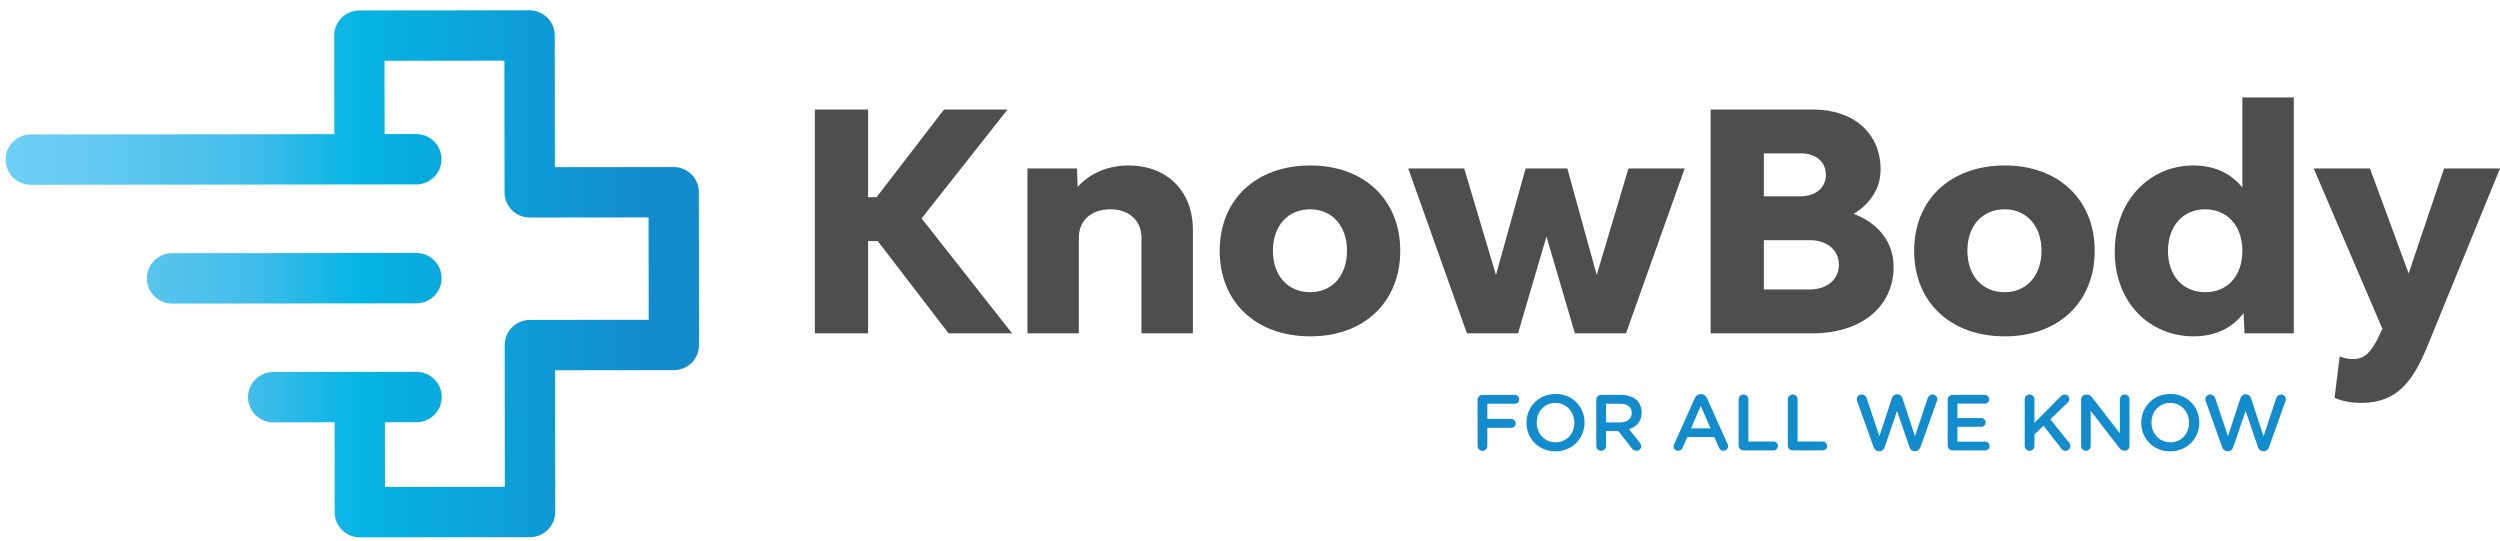 <svg width="231" height="50" viewBox="0 0 231 50" fill="none" xmlns="http://www.w3.org/2000/svg">
<path d="M62.25 15.435L51.271 15.446L51.258 3.274C51.257 1.989 50.214 0.95 48.93 0.951L33.202 0.967C31.916 0.969 30.876 2.01 30.878 3.295L30.887 12.394L2.837 12.423C1.552 12.424 0.513 13.468 0.514 14.752C0.515 16.037 1.556 17.077 2.841 17.076L38.467 17.039C39.753 17.038 40.795 15.996 40.794 14.711C40.793 13.426 39.748 12.385 38.462 12.386L35.539 12.389L35.532 5.617L46.607 5.605L46.62 17.776C46.621 19.063 47.664 20.102 48.95 20.1L59.929 20.089L59.939 29.552L48.958 29.563C47.672 29.564 46.632 30.605 46.633 31.89L46.647 44.983L35.571 44.995L35.565 39.015L38.489 39.012C39.775 39.01 40.817 37.968 40.816 36.683C40.814 35.397 39.77 34.359 38.484 34.36L25.243 34.374C23.957 34.375 22.917 35.416 22.918 36.701C22.919 37.986 23.962 39.027 25.248 39.025L30.914 39.019L30.922 47.326C30.923 48.61 31.965 49.652 33.251 49.651L48.979 49.634C50.263 49.633 51.304 48.589 51.303 47.305L51.289 34.212L62.269 34.201C63.552 34.2 64.594 33.157 64.592 31.872L64.578 17.758C64.577 16.474 63.534 15.434 62.25 15.435Z" fill="url(#paint0_linear_24_60)"/>
<path d="M40.804 25.698C40.803 24.415 39.758 23.372 38.472 23.373L15.897 23.396C14.611 23.398 13.571 24.443 13.573 25.726C13.574 27.011 14.616 28.051 15.902 28.05L38.477 28.027C39.763 28.025 40.805 26.983 40.804 25.698Z" fill="url(#paint1_linear_24_60)"/>
<path d="M81.105 22.276H80.211V30.798H75.293V10.119H80.211V18.223H80.993L87.227 10.119H93.097L85.157 20.179L93.514 30.799H87.646L81.105 22.276Z" fill="#4E4E4E"/>
<path d="M110.223 21.242V30.8H105.47V21.969C105.47 20.376 104.324 19.341 102.591 19.341C100.829 19.341 99.684 20.376 99.684 21.969V30.8H94.934V15.569H99.516L99.572 17.275C100.774 15.933 102.479 15.29 104.268 15.29C107.846 15.289 110.223 17.665 110.223 21.242Z" fill="#4E4E4E"/>
<path d="M112.699 23.169C112.699 18.447 116.053 15.289 121.082 15.289C126.03 15.289 129.383 18.447 129.383 23.169C129.383 27.921 126.03 31.079 121.082 31.079C116.053 31.079 112.699 27.921 112.699 23.169ZM124.464 23.169C124.464 20.878 123.096 19.34 121.056 19.34C118.988 19.34 117.618 20.878 117.618 23.169C117.618 25.46 118.988 26.999 121.056 26.999C123.096 26.999 124.464 25.461 124.464 23.169Z" fill="#4E4E4E"/>
<path d="M155.664 15.568L150.244 30.799H145.52L142.893 21.856L140.266 30.799H135.542L130.121 15.568H135.293L138.227 25.406L140.965 15.568H144.822L147.534 25.406L150.469 15.568H155.664Z" fill="#4E4E4E"/>
<path d="M174.97 24.651C174.97 28.341 171.98 30.799 167.482 30.799H158.062V10.12H167.536C171.282 10.12 173.768 12.327 173.768 15.652C173.768 17.358 172.874 18.783 171.282 19.761C173.573 20.627 174.97 22.389 174.97 24.651ZM162.981 18.141H166.335C167.759 18.141 168.711 17.357 168.711 16.155C168.711 14.954 167.787 14.172 166.419 14.172H162.981V18.141ZM169.913 24.456C169.913 23.116 168.823 22.194 167.257 22.194H162.981V26.748H167.201C168.823 26.748 169.913 25.826 169.913 24.456Z" fill="#4E4E4E"/>
<path d="M176.867 23.169C176.867 18.447 180.22 15.289 185.252 15.289C190.198 15.289 193.551 18.447 193.551 23.169C193.551 27.921 190.198 31.079 185.252 31.079C180.22 31.079 176.867 27.921 176.867 23.169ZM188.635 23.169C188.635 20.878 187.264 19.34 185.225 19.34C183.156 19.34 181.787 20.878 181.787 23.169C181.787 25.46 183.156 26.999 185.225 26.999C187.263 26.999 188.635 25.461 188.635 23.169Z" fill="#4E4E4E"/>
<path d="M211.946 9.001V30.798H207.392L207.308 28.926C206.273 30.296 204.737 31.078 202.669 31.078C198.645 31.078 195.402 27.977 195.402 23.253C195.402 18.503 198.645 15.289 202.669 15.289C204.654 15.289 206.162 16.043 207.195 17.33V9.001H211.946ZM207.195 23.169C207.195 20.906 205.827 19.34 203.759 19.34C201.691 19.34 200.321 20.906 200.321 23.198C200.321 25.46 201.691 26.999 203.759 26.999C205.827 26.999 207.195 25.49 207.195 23.169Z" fill="#4E4E4E"/>
<path d="M215.713 36.752L216.19 32.924C216.525 33.09 216.944 33.174 217.42 33.174C218.593 33.174 219.096 32.419 219.683 31.33L220.131 30.38L213.785 15.567H218.983L222.561 25.265L225.831 15.567H231L224.321 31.916C222.98 35.215 221.499 37.226 218.201 37.226C217.251 37.227 216.33 37.061 215.713 36.752Z" fill="#4E4E4E"/>
<path d="M136.527 36.944C136.527 36.687 136.726 36.489 136.983 36.489H139.972C140.198 36.489 140.382 36.672 140.382 36.9C140.382 37.126 140.198 37.308 139.972 37.308H137.429V38.709H139.642C139.868 38.709 140.051 38.893 140.051 39.119C140.051 39.347 139.868 39.529 139.642 39.529H137.429V41.207C137.429 41.457 137.23 41.655 136.983 41.655C136.726 41.655 136.527 41.457 136.527 41.207V36.944Z" fill="#138CCD"/>
<path d="M141.047 39.067V39.053C141.047 37.61 142.161 36.401 143.736 36.401C145.312 36.401 146.41 37.596 146.41 39.039V39.053C146.41 40.497 145.297 41.705 143.721 41.705C142.147 41.705 141.047 40.512 141.047 39.067ZM145.466 39.067V39.053C145.466 38.057 144.739 37.229 143.721 37.229C142.703 37.229 141.992 38.044 141.992 39.039V39.053C141.992 40.05 142.718 40.871 143.736 40.871C144.753 40.871 145.466 40.065 145.466 39.067Z" fill="#138CCD"/>
<path d="M147.496 36.943C147.496 36.686 147.693 36.488 147.951 36.488H149.783C150.426 36.488 150.932 36.679 151.263 37.001C151.533 37.278 151.688 37.659 151.688 38.107V38.121C151.688 38.942 151.211 39.44 150.522 39.652L151.505 40.89C151.593 41.001 151.651 41.096 151.651 41.235C151.651 41.484 151.44 41.653 151.219 41.653C151.013 41.653 150.883 41.556 150.78 41.419L149.534 39.829H148.399V41.205C148.399 41.455 148.199 41.652 147.952 41.652C147.694 41.652 147.497 41.455 147.497 41.205V36.943H147.496ZM149.717 39.031C150.361 39.031 150.772 38.694 150.772 38.172V38.158C150.772 37.609 150.376 37.308 149.709 37.308H148.397V39.032L149.717 39.031Z" fill="#138CCD"/>
<path d="M154.698 41.03L156.602 36.782C156.705 36.554 156.888 36.415 157.144 36.415H157.186C157.445 36.415 157.619 36.554 157.722 36.782L159.627 41.03C159.664 41.097 159.677 41.161 159.677 41.221C159.677 41.463 159.495 41.653 159.253 41.653C159.042 41.653 158.894 41.528 158.815 41.337L158.395 40.378H155.905L155.474 41.367C155.401 41.55 155.247 41.653 155.056 41.653C154.823 41.653 154.637 41.47 154.637 41.236C154.638 41.169 154.661 41.104 154.698 41.03ZM158.054 39.58L157.152 37.507L156.251 39.58H158.054Z" fill="#138CCD"/>
<path d="M160.648 36.901C160.648 36.651 160.847 36.453 161.105 36.453C161.352 36.453 161.55 36.651 161.55 36.901V40.798H163.873C164.1 40.798 164.282 40.982 164.282 41.208C164.282 41.436 164.1 41.619 163.873 41.619H161.105C160.847 41.619 160.648 41.421 160.648 41.163V36.901Z" fill="#138CCD"/>
<path d="M165.195 36.9C165.195 36.65 165.394 36.452 165.651 36.452C165.899 36.452 166.098 36.65 166.098 36.9V40.797H168.419C168.647 40.797 168.83 40.981 168.83 41.207C168.83 41.435 168.647 41.618 168.419 41.618H165.651C165.394 41.618 165.195 41.42 165.195 41.163V36.9Z" fill="#138CCD"/>
<path d="M171.602 37.067C171.581 37.016 171.566 36.949 171.566 36.891C171.566 36.642 171.779 36.451 172.028 36.451C172.248 36.451 172.417 36.59 172.475 36.782L173.654 40.306L174.812 36.795C174.885 36.584 175.041 36.437 175.267 36.437H175.334C175.56 36.437 175.721 36.584 175.787 36.795L176.945 40.306L178.125 36.774C178.19 36.59 178.344 36.451 178.563 36.451C178.804 36.451 179.01 36.642 179.01 36.883C179.01 36.943 178.988 37.015 178.967 37.066L177.451 41.315C177.37 41.542 177.201 41.689 176.981 41.689H176.893C176.674 41.689 176.513 41.55 176.431 41.315L175.288 37.968L174.145 41.315C174.065 41.55 173.898 41.689 173.676 41.689H173.59C173.368 41.689 173.208 41.55 173.122 41.315L171.602 37.067Z" fill="#138CCD"/>
<path d="M179.965 41.162V36.943C179.965 36.686 180.163 36.488 180.418 36.488H183.401C183.619 36.488 183.803 36.671 183.803 36.891C183.803 37.119 183.619 37.293 183.401 37.293H180.865V38.627H183.07C183.291 38.627 183.474 38.811 183.474 39.037C183.474 39.257 183.291 39.434 183.07 39.434H180.865V40.81H183.436C183.655 40.81 183.84 40.994 183.84 41.213C183.84 41.441 183.655 41.616 183.436 41.616H180.417C180.163 41.617 179.965 41.419 179.965 41.162Z" fill="#138CCD"/>
<path d="M187.082 36.899C187.082 36.65 187.28 36.452 187.537 36.452C187.785 36.452 187.983 36.65 187.983 36.899V39.067L190.417 36.621C190.518 36.51 190.628 36.452 190.789 36.452C191.04 36.452 191.207 36.65 191.207 36.869C191.207 37.008 191.15 37.111 191.046 37.206L189.449 38.746L191.179 40.892C191.252 40.987 191.304 41.075 191.304 41.215C191.304 41.464 191.106 41.654 190.85 41.654C190.673 41.654 190.563 41.567 190.468 41.442L188.82 39.339L187.984 40.146V41.207C187.984 41.457 187.786 41.655 187.538 41.655C187.281 41.655 187.083 41.457 187.083 41.207V36.899H187.082Z" fill="#138CCD"/>
<path d="M192.293 36.913C192.293 36.665 192.491 36.459 192.749 36.459H192.843C193.064 36.459 193.189 36.568 193.312 36.722L195.877 40.042V36.891C195.877 36.65 196.075 36.452 196.317 36.452C196.565 36.452 196.764 36.65 196.764 36.891V41.2C196.764 41.45 196.574 41.646 196.324 41.646H196.287C196.075 41.646 195.943 41.536 195.818 41.376L193.181 37.961V41.215C193.181 41.456 192.984 41.654 192.742 41.654C192.491 41.654 192.294 41.456 192.294 41.215L192.293 36.913Z" fill="#138CCD"/>
<path d="M197.852 39.067V39.053C197.852 37.61 198.966 36.4 200.54 36.4C202.116 36.4 203.215 37.596 203.215 39.039V39.053C203.215 40.497 202.1 41.705 200.527 41.705C198.951 41.705 197.852 40.512 197.852 39.067ZM202.27 39.067V39.053C202.27 38.056 201.545 37.229 200.527 37.229C199.507 37.229 198.797 38.044 198.797 39.039V39.053C198.797 40.049 199.521 40.87 200.54 40.87C201.558 40.87 202.27 40.064 202.27 39.067Z" fill="#138CCD"/>
<path d="M203.811 37.068C203.789 37.017 203.773 36.95 203.773 36.892C203.773 36.643 203.985 36.452 204.235 36.452C204.454 36.452 204.623 36.591 204.682 36.782L205.861 40.307L207.019 36.797C207.092 36.585 207.246 36.438 207.474 36.438H207.541C207.768 36.438 207.93 36.585 207.995 36.797L209.152 40.307L210.331 36.775C210.397 36.591 210.551 36.452 210.77 36.452C211.013 36.452 211.217 36.643 211.217 36.884C211.217 36.944 211.197 37.016 211.175 37.067L209.657 41.316C209.577 41.544 209.41 41.69 209.188 41.69H209.101C208.88 41.69 208.72 41.551 208.638 41.316L207.497 37.969L206.353 41.316C206.273 41.551 206.104 41.69 205.885 41.69H205.796C205.577 41.69 205.417 41.551 205.327 41.316L203.811 37.068Z" fill="#138CCD"/>
<defs>
<linearGradient id="paint0_linear_24_60" x1="-1.29" y1="25.345" x2="59.081" y2="25.283" gradientUnits="userSpaceOnUse">
<stop stop-color="#71D0F5"/>
<stop offset="0.154" stop-color="#66CAF1"/>
<stop offset="0.409" stop-color="#41BDE9"/>
<stop offset="0.567" stop-color="#05B5E4"/>
<stop offset="1" stop-color="#138CCD"/>
</linearGradient>
<linearGradient id="paint1_linear_24_60" x1="-1.293" y1="25.741" x2="59.084" y2="25.678" gradientUnits="userSpaceOnUse">
<stop stop-color="#71D0F5"/>
<stop offset="0.154" stop-color="#66CAF1"/>
<stop offset="0.409" stop-color="#41BDE9"/>
<stop offset="0.567" stop-color="#05B5E4"/>
<stop offset="1" stop-color="#138CCD"/>
</linearGradient>
</defs>
</svg>
